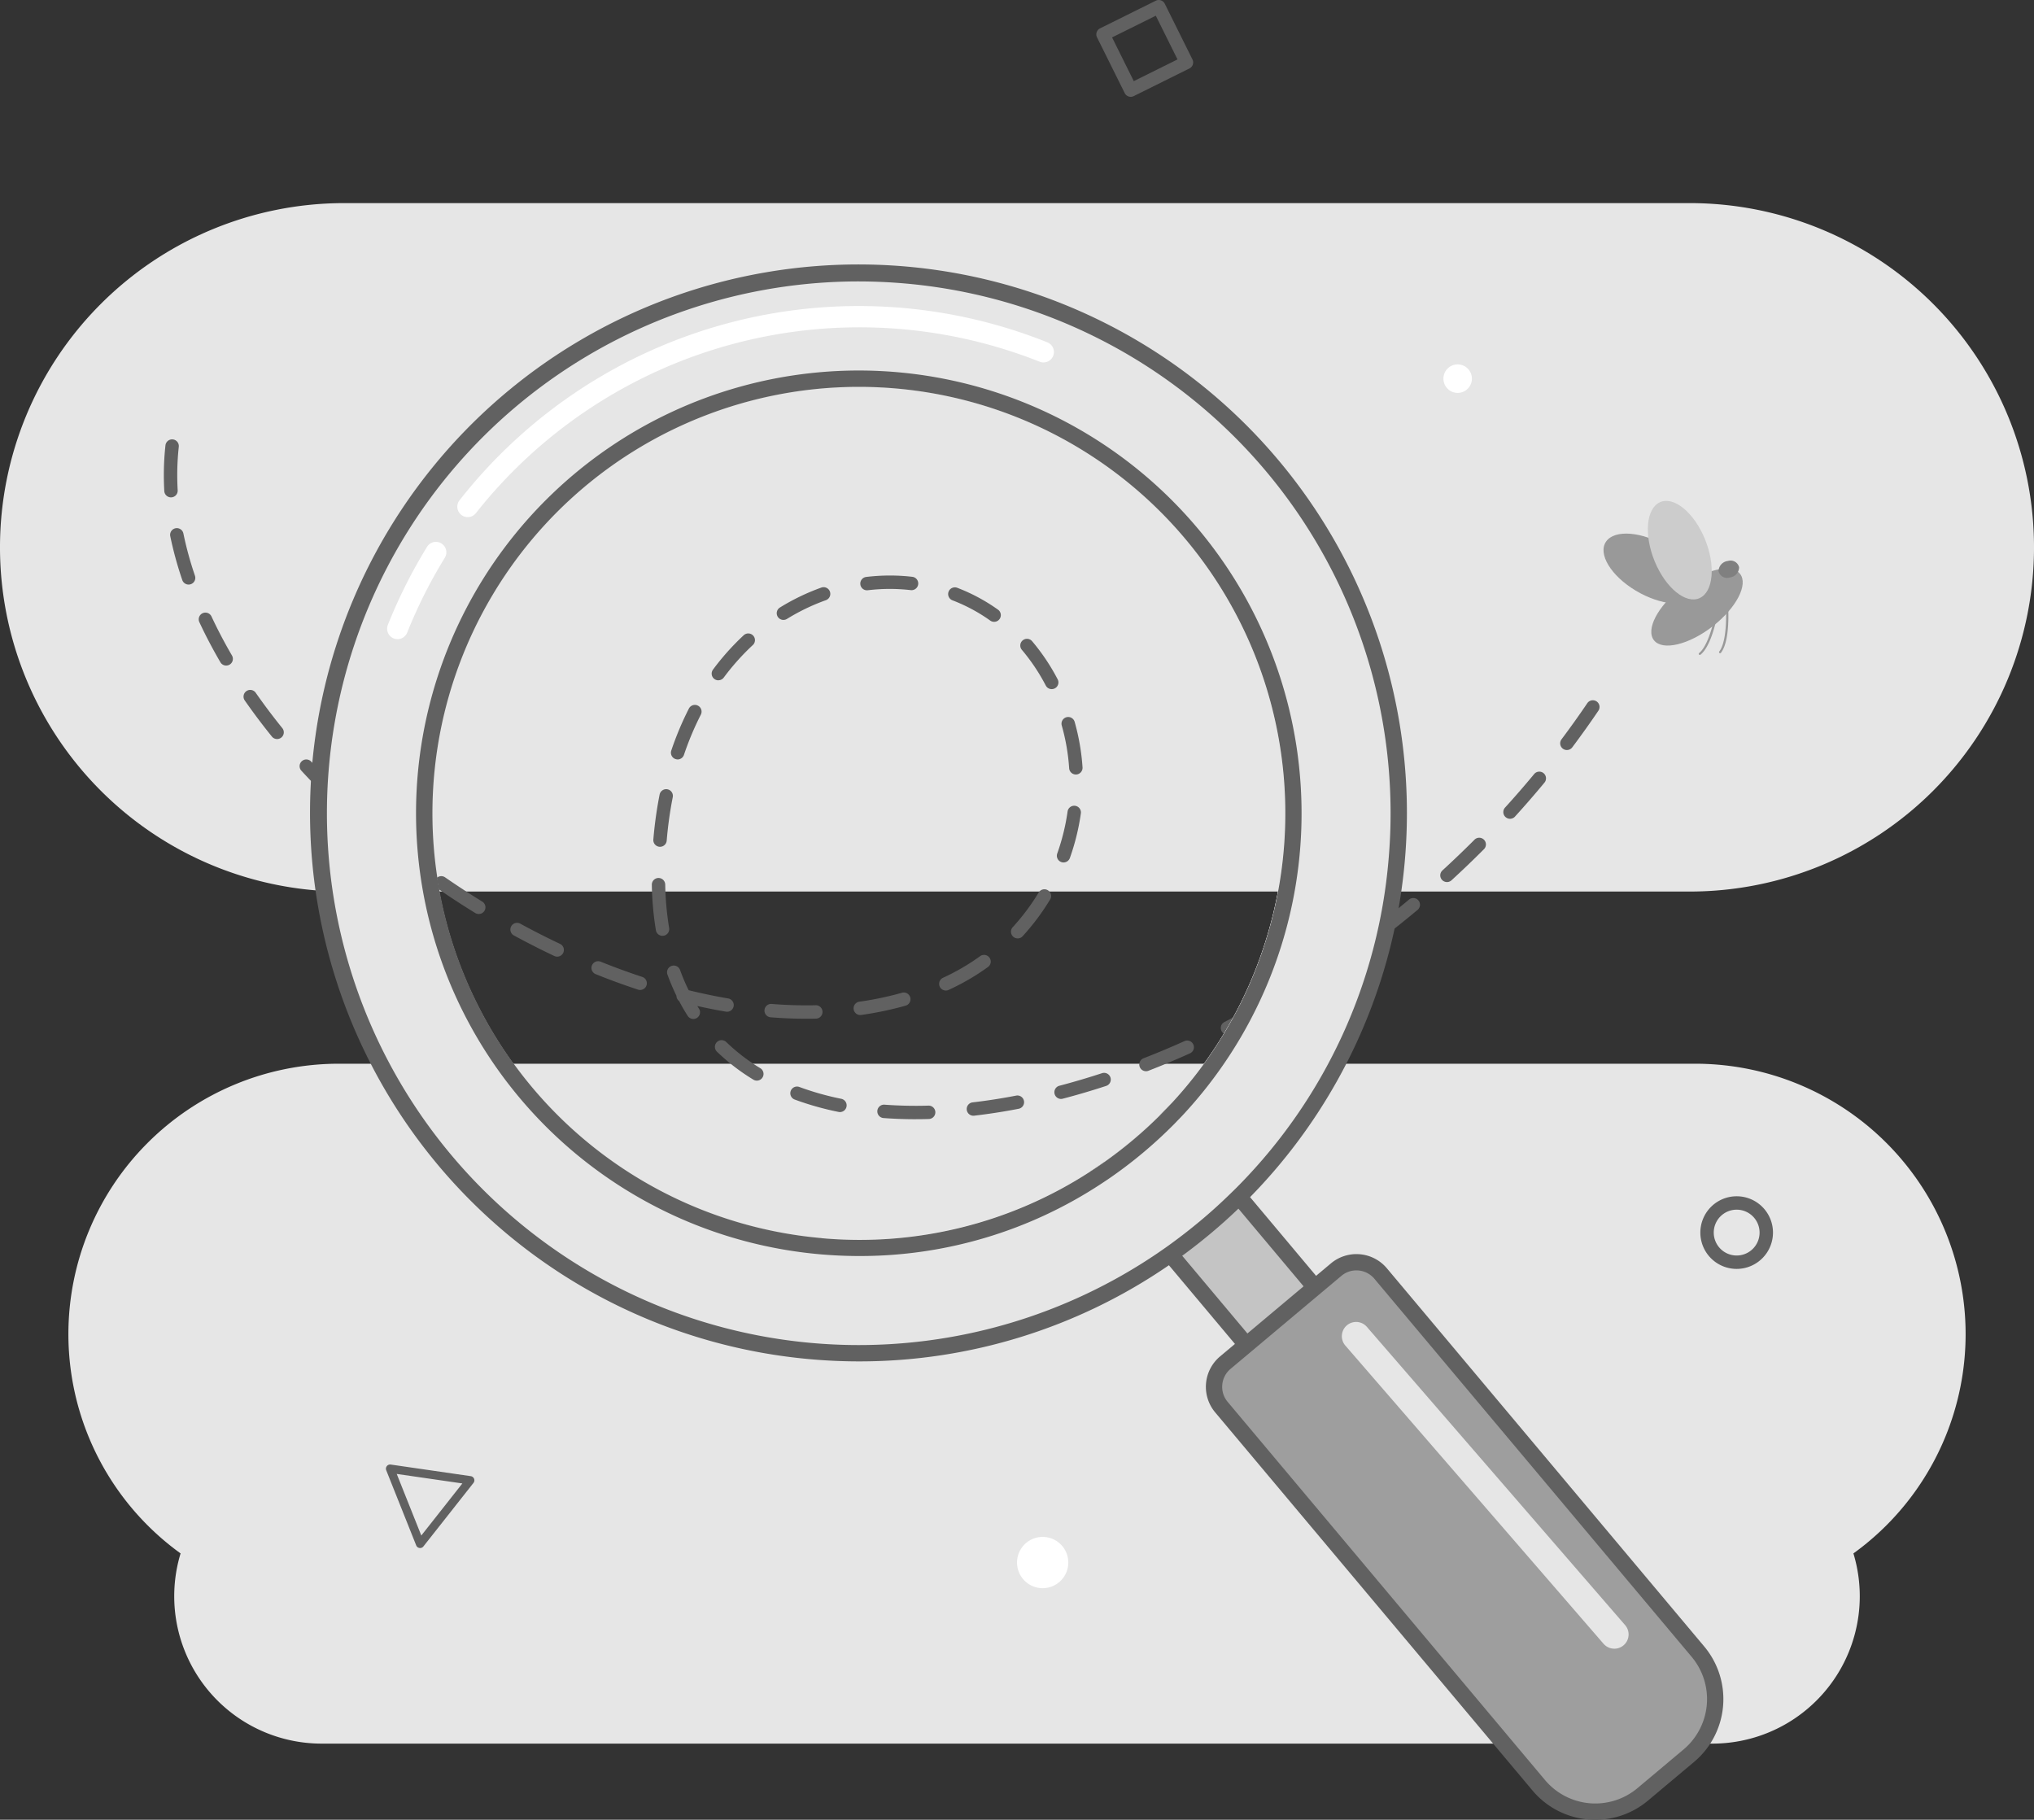 <svg xmlns="http://www.w3.org/2000/svg" xmlns:xlink="http://www.w3.org/1999/xlink" width="207.604" height="185.739" viewBox="0 0 207.604 185.739">
  <rect x="0" y="0" width="207.604" height="185.739" fill="#333333" stroke="none"/>
  <defs>
    <clipPath id="clip-path">
      <rect id="Rectangle_2992" data-name="Rectangle 2992" width="207.604" height="185.739" transform="translate(0 0)" fill="none"/>
    </clipPath>
  </defs>
  <g id="Group_9387" data-name="Group 9387" transform="translate(0 0.003)">
    <g id="Group_9386" data-name="Group 9386" transform="translate(0 -0.003)" clip-path="url(#clip-path)">
      <path id="Path_8171" data-name="Path 8171" d="M215.453,824.1H77.01a27.6,27.6,0,0,1-27.6-27.6h0a27.6,27.6,0,0,1,27.6-27.6H215.453a27.6,27.6,0,0,1,27.6,27.6h0a27.6,27.6,0,0,1-27.6,27.6" transform="translate(-42.429 -660.328)" fill="#e6e6e6"/>
      <path id="Path_8172" data-name="Path 8172" d="M282.941,1077.432H140.991a15.044,15.044,0,0,1-15.044-15.044h0a15.044,15.044,0,0,1,15.044-15.044H282.941a15.044,15.044,0,0,1,15.044,15.044h0a15.044,15.044,0,0,1-15.044,15.044" transform="translate(-108.164 -899.464)" fill="#e6e6e6"/>
      <path id="Path_8173" data-name="Path 8173" d="M172.471,217.087H35.133a35.133,35.133,0,0,1,0-70.267H172.471a35.133,35.133,0,1,1,0,70.267" transform="translate(0 -126.089)" fill="#e6e6e6"/>
      <path id="Path_8174" data-name="Path 8174" d="M195.2,387.108c-1.1,0-2.188-.04-3.238-.118a.684.684,0,1,1,.1-1.364,43.788,43.788,0,0,0,4.486.094.684.684,0,0,1,.04,1.367c-.464.014-.932.02-1.389.02m5.916-.355a.684.684,0,0,1-.078-1.363c1.453-.169,2.952-.4,4.455-.692a.684.684,0,0,1,.259,1.343c-1.537.3-3.07.535-4.556.708a.693.693,0,0,1-.08,0M187.5,386.38a.672.672,0,0,1-.137-.014,30.109,30.109,0,0,1-4.485-1.266.684.684,0,0,1,.476-1.283,28.755,28.755,0,0,0,4.281,1.208.684.684,0,0,1-.135,1.354m22.569-1.34a.684.684,0,0,1-.173-1.346c1.428-.375,2.887-.805,4.335-1.279a.684.684,0,1,1,.425,1.3c-1.474.482-2.959.92-4.413,1.3a.688.688,0,0,1-.174.023m-31.055-1.868a.681.681,0,0,1-.355-.1,21.187,21.187,0,0,1-3.725-2.864.684.684,0,0,1,.951-.983,19.81,19.81,0,0,0,3.484,2.679.684.684,0,0,1-.356,1.269m39.723-.961a.684.684,0,0,1-.248-1.322c1.387-.539,2.791-1.128,4.174-1.749a.684.684,0,1,1,.561,1.248c-1.4.631-2.83,1.229-4.239,1.777a.684.684,0,0,1-.248.047m8.32-3.733a.684.684,0,0,1-.311-1.294c1.332-.678,2.673-1.4,3.986-2.149a.684.684,0,1,1,.677,1.189c-1.331.758-2.691,1.491-4.043,2.179a.681.681,0,0,1-.31.075m-54.52-1.6a.684.684,0,0,1-.578-.317q-.463-.727-.871-1.506a.686.686,0,0,1-.275-.543,22.245,22.245,0,0,1-.92-2.168.684.684,0,1,1,1.286-.467,20.883,20.883,0,0,0,.878,2.065c1.35.332,2.7.613,4.016.838a.684.684,0,1,1-.23,1.348c-.954-.163-1.924-.355-2.9-.573q.084.136.169.271a.684.684,0,0,1-.576,1.052m11.537-.024c-1.191,0-2.418-.05-3.647-.148a.684.684,0,1,1,.109-1.364c1.193.1,2.384.144,3.538.144.313,0,.632,0,.948-.011a.684.684,0,0,1,.031,1.368c-.326.007-.655.011-.979.011m5.505-.378a.684.684,0,0,1-.1-1.361,33.23,33.23,0,0,0,4.369-.917.684.684,0,0,1,.372,1.316,34.609,34.609,0,0,1-4.55.955.7.7,0,0,1-.1.007m8.74-2.5a.684.684,0,0,1-.285-1.306,22.323,22.323,0,0,0,3.814-2.225.684.684,0,0,1,.8,1.107,23.694,23.694,0,0,1-4.049,2.362.681.681,0,0,1-.284.062m36.663-.013a.684.684,0,0,1-.366-1.262c1.268-.8,2.538-1.643,3.775-2.5a.684.684,0,1,1,.782,1.123c-1.254.873-2.541,1.727-3.826,2.538a.682.682,0,0,1-.365.106m-67.864-.051a.685.685,0,0,1-.214-.034c-1.431-.472-2.886-1-4.325-1.583a.684.684,0,0,1,.511-1.269c1.412.568,2.839,1.09,4.243,1.552a.684.684,0,0,1-.214,1.334m-8.464-3.4a.68.68,0,0,1-.292-.066c-1.37-.648-2.75-1.349-4.1-2.084a.684.684,0,1,1,.653-1.2c1.329.723,2.686,1.412,4.034,2.049a.684.684,0,0,1-.293,1.3m83.812-1.762a.684.684,0,0,1-.416-1.228c1.2-.914,2.386-1.866,3.537-2.83a.684.684,0,1,1,.878,1.049c-1.167.977-2.373,1.942-3.585,2.868a.682.682,0,0,1-.415.141m-36.818-.1a.684.684,0,0,1-.5-1.146,22.153,22.153,0,0,0,2.645-3.536.684.684,0,0,1,1.172.706,23.523,23.523,0,0,1-2.809,3.755.681.681,0,0,1-.5.222m-36.256-.264a.684.684,0,0,1-.674-.572,32.056,32.056,0,0,1-.416-4.634.684.684,0,1,1,1.368-.027,30.706,30.706,0,0,0,.4,4.435.684.684,0,0,1-.562.787.67.67,0,0,1-.113.01m-18.759-2.228a.679.679,0,0,1-.358-.1c-1.3-.8-2.595-1.645-3.853-2.514a.684.684,0,0,1,.778-1.126c1.238.856,2.514,1.688,3.792,2.475a.684.684,0,0,1-.359,1.267m98.824-3.261a.684.684,0,0,1-.462-1.188c1.111-1.018,2.212-2.073,3.27-3.134a.684.684,0,1,1,.969.966c-1.073,1.076-2.188,2.145-3.315,3.177a.683.683,0,0,1-.462.18m-106.329-1.925a.68.68,0,0,1-.418-.143c-1.213-.936-2.41-1.913-3.56-2.9a.684.684,0,1,1,.893-1.036c1.131.975,2.31,1.936,3.5,2.858a.684.684,0,0,1-.419,1.225m67.2-.081a.685.685,0,0,1-.644-.914,21.89,21.89,0,0,0,1.055-4.286.684.684,0,0,1,1.355.191,23.254,23.254,0,0,1-1.121,4.554.685.685,0,0,1-.644.455M169.135,359.3l-.058,0a.684.684,0,0,1-.625-.739,41.4,41.4,0,0,1,.639-4.588.684.684,0,0,1,1.342.266,40.024,40.024,0,0,0-.618,4.436.684.684,0,0,1-.681.627m86.756-2.858a.684.684,0,0,1-.506-1.144c1.014-1.114,2.011-2.263,2.965-3.416a.684.684,0,1,1,1.054.872c-.967,1.169-1.979,2.334-3.007,3.464a.681.681,0,0,1-.506.224m-119.669-1.423a.682.682,0,0,1-.475-.192c-1.112-1.072-2.194-2.18-3.218-3.292a.684.684,0,0,1,1.007-.927c1.005,1.092,2.069,2.18,3.161,3.233a.684.684,0,0,1-.475,1.176m75.354-3.095a.684.684,0,0,1-.682-.639,21.159,21.159,0,0,0-.751-4.344.684.684,0,1,1,1.316-.372,22.522,22.522,0,0,1,.8,4.626.684.684,0,0,1-.637.728l-.046,0m-40.646-1.539a.685.685,0,0,1-.648-.9,31.689,31.689,0,0,1,1.8-4.291.684.684,0,1,1,1.218.623,30.324,30.324,0,0,0-1.724,4.106.684.684,0,0,1-.648.465m90.767-.961a.684.684,0,0,1-.546-1.095c.9-1.2,1.789-2.444,2.628-3.684a.684.684,0,0,1,1.133.767c-.852,1.258-1.749,2.515-2.666,3.738a.683.683,0,0,1-.548.273m-131.646-1.121a.682.682,0,0,1-.532-.254c-.979-1.212-1.911-2.452-2.77-3.685a.684.684,0,1,1,1.123-.782c.841,1.207,1.753,2.42,2.712,3.607a.684.684,0,0,1-.532,1.114m79.064-5.092a.684.684,0,0,1-.606-.367q-.06-.115-.122-.229a19.747,19.747,0,0,0-2.327-3.424.684.684,0,0,1,1.042-.886,21.124,21.124,0,0,1,2.49,3.661q.065.122.129.243a.684.684,0,0,1-.605,1m-34.026-.9a.684.684,0,0,1-.549-1.092,25.745,25.745,0,0,1,3.114-3.489.684.684,0,1,1,.932,1,24.378,24.378,0,0,0-2.947,3.3.683.683,0,0,1-.55.276m-50.236-1.5a.683.683,0,0,1-.591-.339c-.792-1.358-1.515-2.735-2.148-4.093a.684.684,0,1,1,1.24-.578c.615,1.32,1.318,2.659,2.089,3.981a.684.684,0,0,1-.59,1.029m78.383-4.465a.681.681,0,0,1-.4-.127,17.227,17.227,0,0,0-3.854-2.068.684.684,0,0,1,.489-1.278,18.59,18.59,0,0,1,4.16,2.233.684.684,0,0,1-.4,1.241m-21.5-.195a.684.684,0,0,1-.36-1.266,22.448,22.448,0,0,1,4.229-2.036.684.684,0,0,1,.46,1.289,21.061,21.061,0,0,0-3.971,1.912.68.68,0,0,1-.358.1m8.526-3.022a.684.684,0,0,1-.081-1.363,20.364,20.364,0,0,1,2.425-.146h0a19.755,19.755,0,0,1,2.283.132.684.684,0,1,1-.159,1.359,18.7,18.7,0,0,0-4.388.013.677.677,0,0,1-.083,0m-69.236-.58a.684.684,0,0,1-.647-.463,36.984,36.984,0,0,1-1.226-4.475.684.684,0,1,1,1.34-.276,35.63,35.63,0,0,0,1.181,4.309.685.685,0,0,1-.648.905m-1.8-8.9a.684.684,0,0,1-.682-.646c-.031-.546-.046-1.1-.046-1.635a27.727,27.727,0,0,1,.165-3.03.684.684,0,0,1,1.36.15,26.364,26.364,0,0,0-.157,2.88c0,.513.015,1.037.044,1.558a.684.684,0,0,1-.645.721h-.039" transform="translate(-101.767 -272.872)" fill="#616161"/>
      <path id="Path_8175" data-name="Path 8175" d="M819.444,825.019l-1.114.935-5.9,4.948-3.627-4.322-.533-.637-.535-.638-6.691-7.974-.537-.64-.538-.64-5.866-6.992-.54-.641-.537-.64c.231-.155.461-.315.689-.474q1.523-1.074,2.969-2.286t2.765-2.529q.3-.294.585-.6l.54.643.538.642,5.869,6.994.535.638.538.641,6.691,7.974.534.637.535.637,2.692,3.207Z" transform="translate(-681.058 -688.667)" fill="#c4c4c4"/>
      <path id="Path_8176" data-name="Path 8176" d="M815.07,819.88l-2.859-3.408-.535-.637-.534-.637-6.738-8.031-.538-.641-.535-.638-5.88-7.006-.539-.643-.541-.644q-.283.305-.576.606c-.192.2-.386.4-.585.6l.538.643.537.638,5.86,6.983.535.638.537.64,6.653,7.928.534.635.535.638,2.859,3.406.233.278-.278.233-5.457,4.58-3.092-3.685-.535-.638-.535-.637-6.652-7.927-.535-.638-.538-.64-5.858-6.983-.538-.64-.535-.638c-.228.16-.457.319-.689.474s-.464.31-.7.462l.538.641.54.643,5.877,7,.538.641.538.641,6.738,8.03.535.637.534.637,4.162,4.96,6.542-5.489,1.742-1.462Z" transform="translate(-676.815 -684.978)" fill="#616161"/>
      <path id="Path_8177" data-name="Path 8177" d="M910.727,965.819l-32.392-38.6a3.218,3.218,0,0,1,.4-4.533l11.32-9.5a3.218,3.218,0,0,1,4.534.4l32.392,38.6a7.533,7.533,0,0,1-.929,10.613l-4.708,3.951a7.533,7.533,0,0,1-10.613-.928" transform="translate(-753.672 -783.599)" fill="#9e9e9e"/>
      <path id="Path_8178" data-name="Path 8178" d="M911.456,964.29a8.35,8.35,0,0,1-6.415-2.984l-32.392-38.6a4.054,4.054,0,0,1,.5-5.706l11.32-9.5a4.055,4.055,0,0,1,5.705.5l32.391,38.6a8.365,8.365,0,0,1-1.031,11.785l-4.708,3.951a8.329,8.329,0,0,1-5.37,1.953M887.07,908.216a2.375,2.375,0,0,0-1.532.557l-11.32,9.5a2.389,2.389,0,0,0-.294,3.362l32.392,38.6a6.7,6.7,0,0,0,9.441.826l4.708-3.951a6.709,6.709,0,0,0,.826-9.441l-32.392-38.6a2.382,2.382,0,0,0-1.83-.851" transform="translate(-748.623 -778.551)" fill="#616161"/>
      <path id="Path_8179" data-name="Path 8179" d="M327.778,217.234a55.112,55.112,0,1,0-11.1,80.918c.229-.157.459-.316.685-.477s.453-.322.678-.486q1.5-1.1,2.947-2.31t2.786-2.5c.2-.192.4-.385.6-.582s.4-.392.59-.591a55.119,55.119,0,0,0,2.82-73.967m-10.315,65.035q-.283.306-.576.607t-.585.6q-1.316,1.311-2.765,2.529t-2.969,2.286c-.228.16-.458.319-.689.474s-.464.31-.7.462a43.543,43.543,0,1,1,8.281-6.954" transform="translate(-197.907 -169.652)" fill="#e6e6e6"/>
      <path id="Path_8180" data-name="Path 8180" d="M333.969,231.131a55.978,55.978,0,1,0-58.361,72.183q2.478.219,4.946.217a55.731,55.731,0,0,0,31.582-9.813q.344-.235.684-.479c.226-.16.453-.322.676-.488q1.5-1.1,2.947-2.312t2.788-2.5q.3-.287.6-.581c.2-.2.4-.392.59-.591a56.023,56.023,0,0,0,13.548-55.635m.588,21.183a53.87,53.87,0,0,1-15.21,33.172q-.292.3-.59.591t-.6.582q-1.345,1.3-2.786,2.505t-2.951,2.307c-.225.164-.45.327-.678.486s-.456.319-.686.476A54.282,54.282,0,1,1,280.39,193.3q2.4,0,4.825.211a54.279,54.279,0,0,1,49.342,58.806" transform="translate(-192.831 -164.576)" fill="#616161"/>
      <path id="Path_8181" data-name="Path 8181" d="M384.959,289.567a44.358,44.358,0,1,0-9.82,65.718c.234-.152.465-.307.7-.464s.459-.313.687-.476q1.518-1.069,2.969-2.286t2.768-2.525q.3-.3.587-.6c.2-.2.388-.4.578-.6a44.366,44.366,0,0,0,1.535-58.767m-2.076,58.122q-.283.306-.576.607t-.585.6q-1.316,1.311-2.765,2.529t-2.969,2.286c-.228.16-.457.319-.689.474s-.464.31-.7.462a43.543,43.543,0,1,1,8.281-6.954" transform="translate(-263.327 -235.072)" fill="#fcfcfc"/>
      <path id="Path_8182" data-name="Path 8182" d="M380.52,283.95a45.189,45.189,0,1,0-38.556,74.064q2.016.176,4.016.176a44.742,44.742,0,0,0,24.623-7.345c.234-.152.465-.307.7-.465s.459-.315.686-.477q1.521-1.076,2.966-2.289t2.77-2.523c.2-.195.4-.394.588-.593s.389-.4.579-.6a45.2,45.2,0,0,0,1.633-59.945m-38.41,72.408a43.525,43.525,0,1,1,35.7-13.75q-.283.306-.576.607t-.585.6q-1.316,1.311-2.765,2.529t-2.969,2.286c-.228.16-.457.319-.689.474s-.464.31-.7.462a43.188,43.188,0,0,1-27.416,6.8" transform="translate(-258.251 -229.99)" fill="#616161"/>
      <path id="Path_8183" data-name="Path 8183" d="M997.633,988.765a1.452,1.452,0,0,1-1.1-.5l-26.383-30.471a1.456,1.456,0,0,1,2.2-1.906l26.383,30.47a1.456,1.456,0,0,1-1.1,2.409" transform="translate(-832.863 -820.487)" fill="#e6e6e6"/>
      <path id="Path_8184" data-name="Path 8184" d="M1168.652,392.077c-.886,1.243-3.673,1.012-6.226-.517s-3.9-3.776-3.018-5.02,3.673-1.012,6.226.517,3.9,3.776,3.018,5.02" transform="translate(-995.472 -331.276)" fill="#999"/>
      <path id="Path_8185" data-name="Path 8185" d="M1193.961,418.324c-.88-1.089.37-3.494,2.792-5.372s5.1-2.516,5.978-1.427-.37,3.495-2.792,5.372-5.1,2.516-5.978,1.427" transform="translate(-1025.138 -352.963)" fill="#999"/>
      <path id="Path_8186" data-name="Path 8186" d="M1196.464,372c-1.413.636-3.463-1.04-4.579-3.743s-.876-5.409.537-6.045,3.463,1.04,4.579,3.743.876,5.409-.537,6.045" transform="translate(-1022.993 -310.952)" fill="#ccc"/>
      <path id="Path_8187" data-name="Path 8187" d="M1244.371,406.034a1.071,1.071,0,0,1-.96,1.037.891.891,0,0,1-1.14-.648,1.071,1.071,0,0,1,.96-1.037.891.891,0,0,1,1.14.648" transform="translate(-1066.865 -348.128)" fill="gray"/>
      <path id="Path_8188" data-name="Path 8188" d="M1228.117,440.412a.106.106,0,0,1-.084-.191c1.215-1.006,1.81-4.8,1.83-5.116a.129.129,0,0,1,.124-.116.1.1,0,0,1,.11.108c0,.039-.523,4.13-1.92,5.287a.133.133,0,0,1-.06.028" transform="translate(-1054.601 -373.57)" fill="#999"/>
      <path id="Path_8189" data-name="Path 8189" d="M1242.807,437.367a.106.106,0,0,1-.125-.167c.953-1.257.668-5.082.614-5.4a.128.128,0,0,1,.094-.141.1.1,0,0,1,.132.08c.007.039.433,4.14-.663,5.586a.131.131,0,0,1-.052.041" transform="translate(-1067.198 -370.707)" fill="#999"/>
      <path id="Path_8190" data-name="Path 8190" d="M1232.847,872.179a3.707,3.707,0,1,1,3.707-3.707,3.711,3.711,0,0,1-3.707,3.707m0-6.046a2.339,2.339,0,1,0,2.339,2.339,2.342,2.342,0,0,0-2.339-2.339" transform="translate(-1055.591 -742.664)" fill="#616161"/>
      <path id="Path_8191" data-name="Path 8191" d="M282.474,1067.155a.419.419,0,0,1-.062,0,.428.428,0,0,1-.337-.266l-3.059-7.667a.429.429,0,0,1,.46-.583l8.17,1.185a.429.429,0,0,1,.275.69l-5.111,6.483a.429.429,0,0,1-.337.164m-2.385-7.565,2.508,6.287,4.191-5.316Z" transform="translate(-239.595 -909.155)" fill="#616161"/>
      <path id="Path_8192" data-name="Path 8192" d="M796.041,9.879a.684.684,0,0,1-.613-.38L792.6,3.81a.684.684,0,0,1,.308-.917L798.6.069a.684.684,0,0,1,.917.309l2.824,5.689a.684.684,0,0,1-.308.917l-5.689,2.824a.685.685,0,0,1-.3.071m-1.907-6.064,2.216,4.463,4.463-2.216L798.6,1.6Z" transform="translate(-680.631 0.003)" fill="#616161"/>
      <path id="Path_8193" data-name="Path 8193" d="M740.4,1113.627a2.616,2.616,0,1,1-2.615-2.615,2.616,2.616,0,0,1,2.615,2.615" transform="translate(-631.363 -954.142)" fill="#fff"/>
      <path id="Path_8194" data-name="Path 8194" d="M1046.321,264.876a1.454,1.454,0,1,1-1.454-1.454,1.454,1.454,0,0,1,1.454,1.454" transform="translate(-896.088 -226.228)" fill="#fff"/>
      <path id="Path_8195" data-name="Path 8195" d="M331.645,242.591a1.064,1.064,0,0,1-.837-1.72,51.807,51.807,0,0,1,60-16.118,1.064,1.064,0,1,1-.791,1.976,49.9,49.9,0,0,0-57.538,15.455,1.062,1.062,0,0,1-.838.408" transform="translate(-283.905 -189.811)" fill="#fff"/>
      <path id="Path_8196" data-name="Path 8196" d="M280.907,401.639a1.065,1.065,0,0,1-.988-1.46,52.293,52.293,0,0,1,4-7.963,1.064,1.064,0,0,1,1.812,1.116,50.14,50.14,0,0,0-3.84,7.638,1.065,1.065,0,0,1-.988.669" transform="translate(-240.331 -336.402)" fill="#fff"/>
    </g>
  </g>
</svg>
